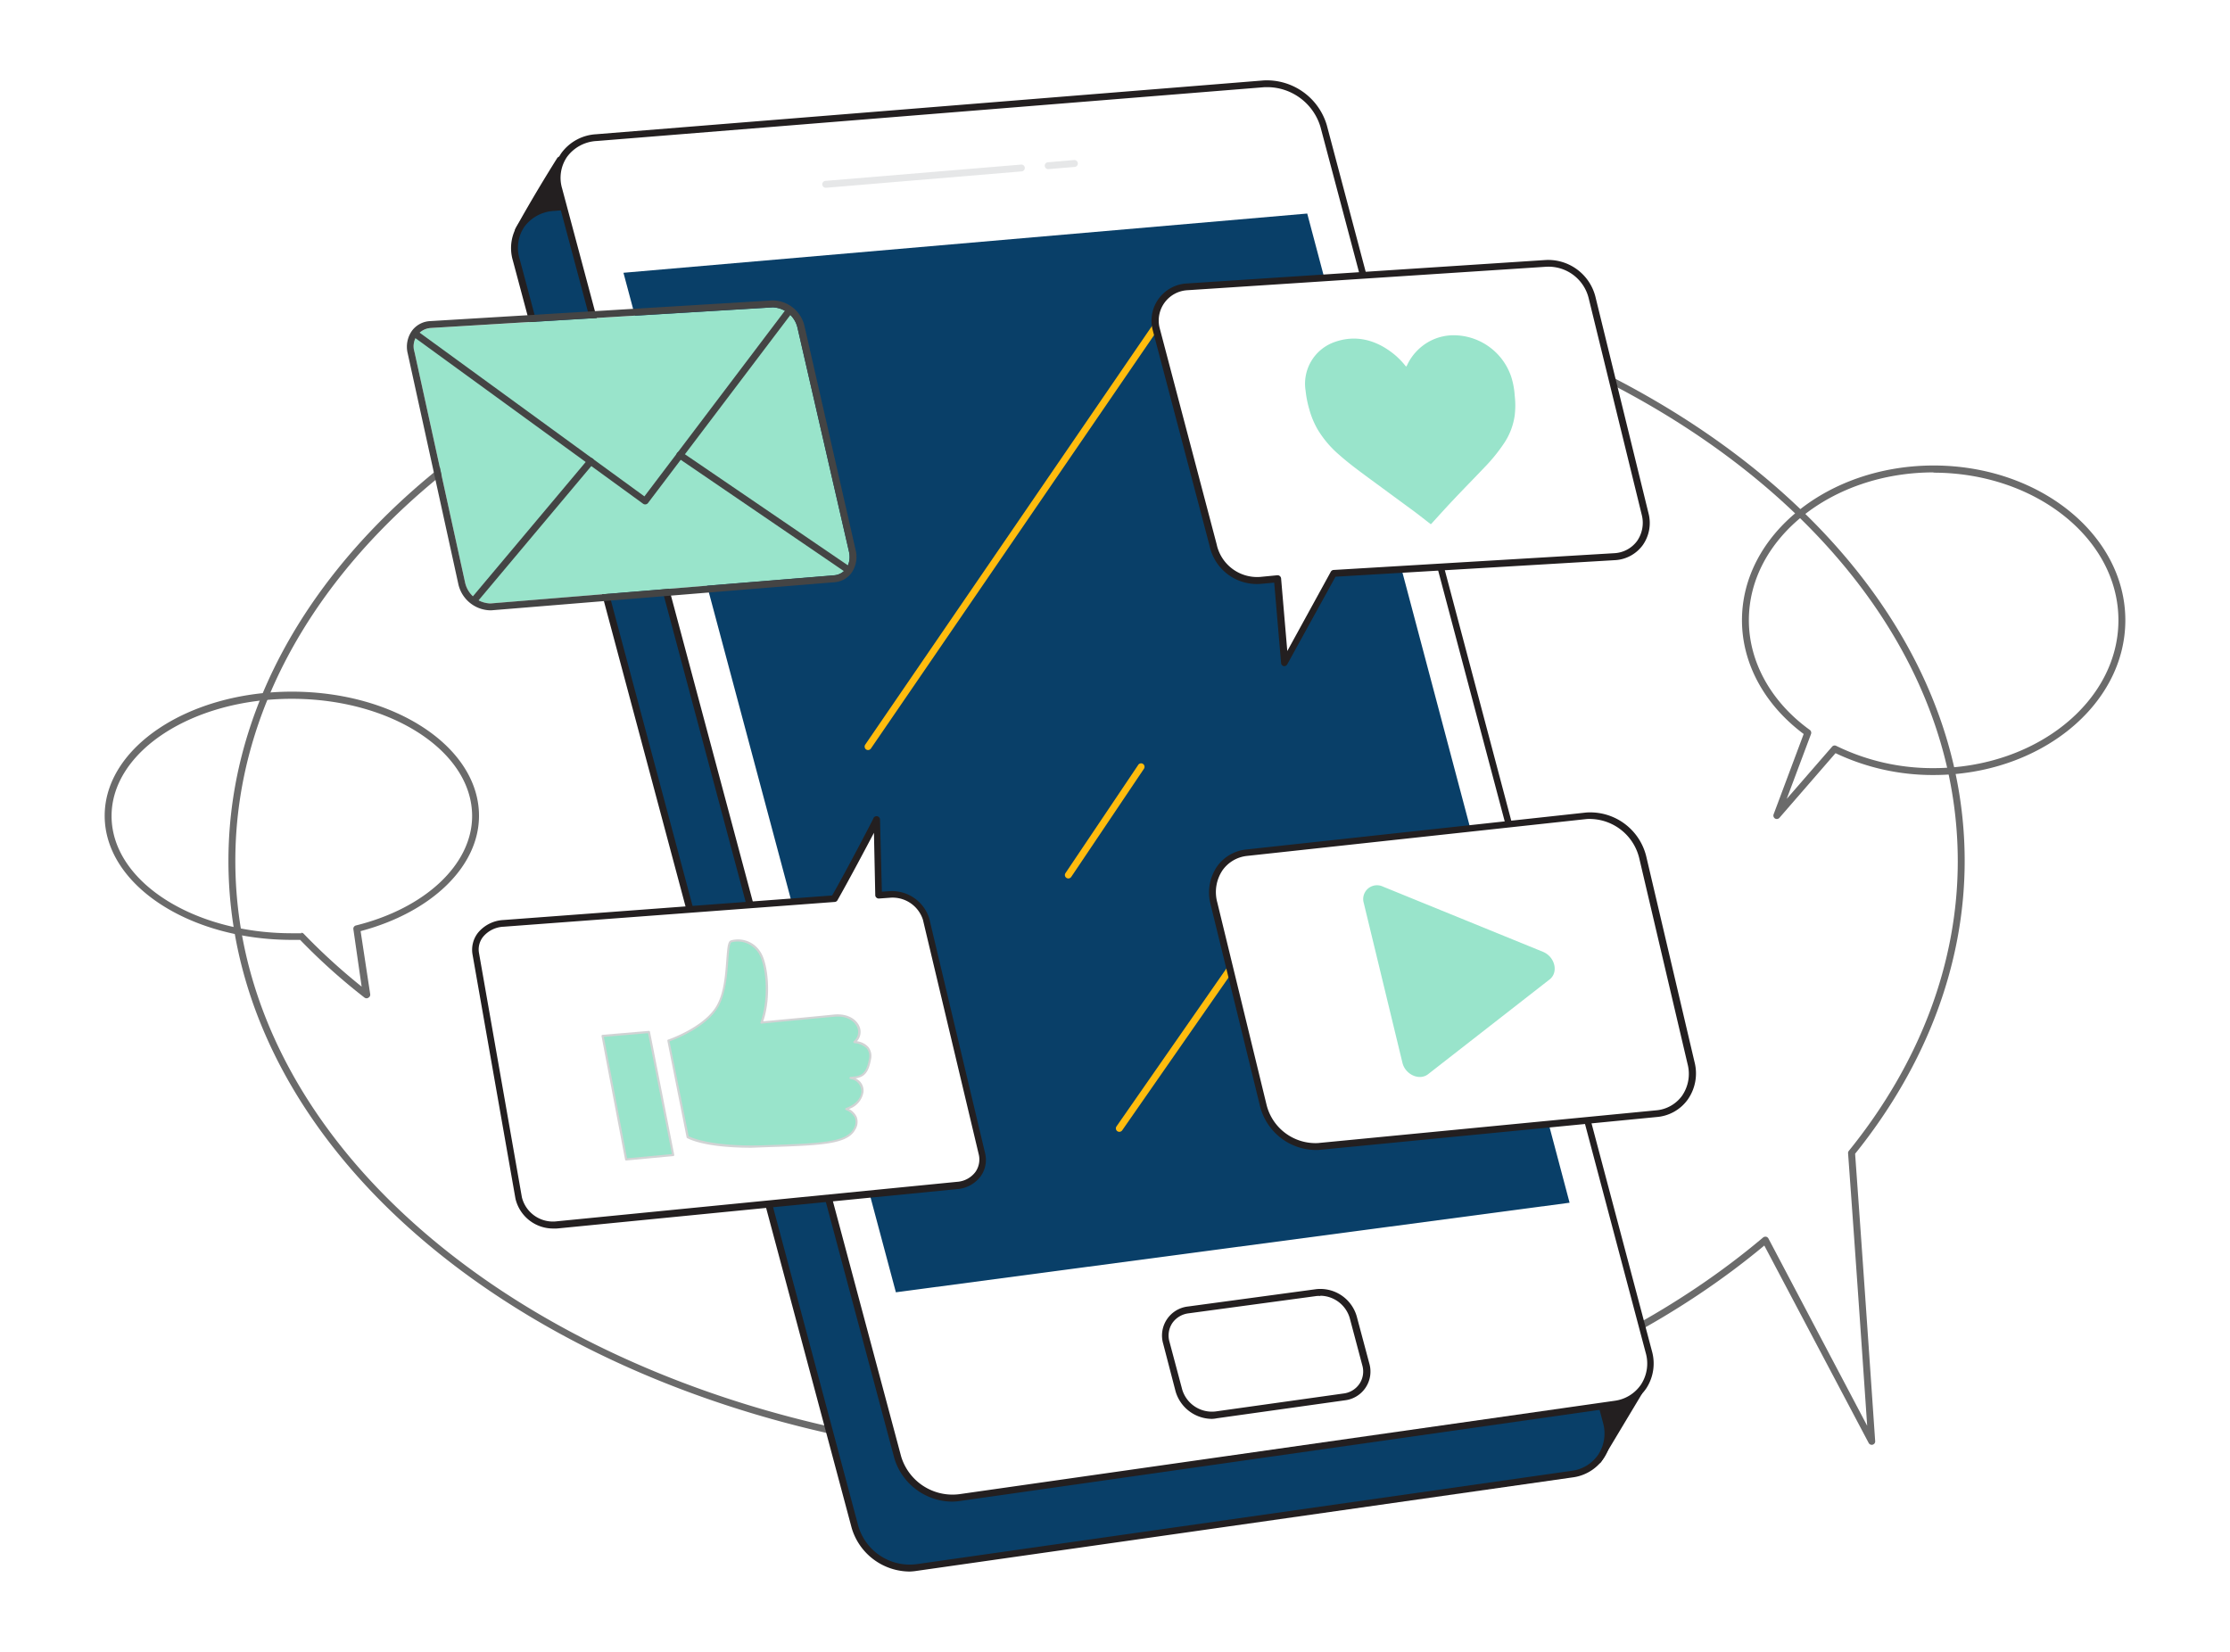 <svg xmlns="http://www.w3.org/2000/svg" width="540" height="400" viewBox="0 0 540 400">
  <g id="Modern_Marketing_Solutions" data-name="Modern Marketing Solutions" transform="translate(-4393 -2131)">
    <rect id="Rectangle_131" data-name="Rectangle 131" width="540" height="400" transform="translate(4393 2131)" fill="#fff"/>
    <g id="Group_30" data-name="Group 30" transform="translate(2206.407 -9.283)">
      <g id="_186_marketing_flatline" data-name="#186_marketing_flatline" transform="translate(2211.94 2159.735)">
        <path id="Path_959" data-name="Path 959" d="M281.649,359.26c-115.907,0-210.209-65.383-210.209-145.727S165.742,67.79,281.649,67.79s210.225,65.467,210.225,145.744c0,24.828-9.183,49.338-26.531,70.91,2.271,31.506,4.825,69.207,4.859,69.591a.818.818,0,0,1-.6.852.835.835,0,0,1-.968-.4l-25.279-47.819C403.249,340.093,344.394,359.26,281.649,359.26Zm0-289.8C166.66,69.46,73.11,134.092,73.11,213.533s93.5,144.057,208.539,144.057c62.762,0,121.6-19.268,161.421-52.878a.952.952,0,0,1,.7-.184.868.868,0,0,1,.584.434l23.909,45.348c-.718-10.552-2.755-40.372-4.625-65.984a.818.818,0,0,1,.184-.584c17.264-21.338,26.38-45.581,26.38-70.125C490.2,134.092,396.654,69.46,281.649,69.46Z" transform="translate(-41.47 -24.512)" fill="#6b6b6b"/>
        <path id="Path_960" data-name="Path 960" d="M113.51,70.434s3.874-7.146,10.018-17.014c0,0,19.735,14.743,19.568,13.925S113.51,70.434,113.51,70.434Z" transform="translate(-13.298 -34.134)" fill="#231f20"/>
        <path id="Path_961" data-name="Path 961" d="M113.846,71.6a.835.835,0,0,1-.735-1.236s3.957-7.28,10.1-17.064a.885.885,0,0,1,.551-.367.818.818,0,0,1,.651.15c6.846,5.109,18.116,13.357,19.268,13.825h0c.551.134.584.351.634.6a.885.885,0,0,1-.384.9c-.167.1-.317.2-.8,0-1.853-.25-18.8,1.8-29.185,3.189Zm10.3-16.7c-4.274,6.829-7.4,12.289-8.782,14.76,14.309-1.87,21.488-2.655,25.045-2.855-2.521-1.7-7.3-5.159-16.262-11.854Z" transform="translate(-13.634 -34.469)" fill="#231f20"/>
        <path id="Path_962" data-name="Path 962" d="M271.633,253.491l9.851-16.429L267.86,224.74Z" transform="translate(90.062 80.59)" fill="#231f20"/>
        <path id="Path_963" data-name="Path 963" d="M271.984,254.654h-.2a.8.8,0,0,1-.651-.718l-3.79-28.735a.835.835,0,0,1,.451-.852.8.8,0,0,1,.935.117l13.641,12.322a.835.835,0,0,1,.15,1.052l-9.851,16.429A.835.835,0,0,1,271.984,254.654Zm-2.655-27.482L272.5,251.3l8.265-13.775Z" transform="translate(89.711 80.262)" fill="#231f20"/>
        <path id="Path_964" data-name="Path 964" d="M368.993,372.224l-158.616,22.59a13.825,13.825,0,0,1-15.027-9.734l-82.03-307c-1.67-6.361,2.388-11.955,9.116-12.506l161.722-13.04a14.309,14.309,0,0,1,14.409,10.218L377.275,359.6a9.884,9.884,0,0,1-8.281,12.623Z" transform="translate(-13.676 -34.737)" fill="#093f68"/>
        <path id="Path_965" data-name="Path 965" d="M208.97,396.189A14.726,14.726,0,0,1,194.929,385.7L112.865,78.722a10.569,10.569,0,0,1,1.436-9.016,11.137,11.137,0,0,1,8.348-4.541L284.438,52.007A15.144,15.144,0,0,1,299.716,62.86l78.707,296.83a10.953,10.953,0,0,1-1.352,9.016,10.736,10.736,0,0,1-7.614,4.692h0L210.84,396A14.578,14.578,0,0,1,208.97,396.189ZM285.49,53.677h-.918L122.85,66.717a9.5,9.5,0,0,0-7.2,3.84,9.033,9.033,0,0,0-1.185,7.63l82.08,307.082A12.973,12.973,0,0,0,210.64,394.4L369.256,371.8h0a9.15,9.15,0,0,0,6.461-3.957,9.4,9.4,0,0,0,1.135-7.664L298.1,63.328a13.474,13.474,0,0,0-12.606-9.651Z" transform="translate(-14.022 -35.093)" fill="#231f20"/>
        <path id="Path_966" data-name="Path 966" d="M375.174,362.124l-158.616,22.59a13.791,13.791,0,0,1-15.027-9.734L119.5,67.932c-1.67-6.361,2.388-11.955,9.116-12.506l161.739-13.04A14.292,14.292,0,0,1,304.748,52.6l78.707,296.846a9.884,9.884,0,0,1-8.281,12.673Z" transform="translate(-9.538 -41.534)" fill="#fff"/>
        <path id="Path_967" data-name="Path 967" d="M215.148,386.035a14.743,14.743,0,0,1-14.042-10.485L119.044,68.485a10.619,10.619,0,0,1,1.436-9.016,11.187,11.187,0,0,1,8.348-4.541l161.739-13.04A15.144,15.144,0,0,1,305.827,52.74l78.724,296.83a11.02,11.02,0,0,1-1.352,9.016,10.77,10.77,0,0,1-7.63,4.692h0L216.952,385.884A14.578,14.578,0,0,1,215.148,386.035Zm76.52-342.511h-.9L129.028,56.563a9.467,9.467,0,0,0-7.179,3.84,8.966,8.966,0,0,0-1.2,7.63l82.1,307.065a12.99,12.99,0,0,0,14.092,9.133l158.617-22.607a9.149,9.149,0,0,0,6.462-3.957A9.334,9.334,0,0,0,383.048,350L304.291,53.157A13.491,13.491,0,0,0,291.668,43.523Zm83.85,318.9Z" transform="translate(-9.882 -41.869)" fill="#231f20"/>
        <path id="Path_968" data-name="Path 968" d="M128.73,75.532,294.309,61.19l63.53,239.528L194.7,322.406Z" transform="translate(-3.106 -28.931)" fill="#093f68"/>
        <path id="Path_969" data-name="Path 969" d="M250.585,242.928l-30.939,4.358a8.348,8.348,0,0,1-9.033-5.944l-3.072-11.454a6.211,6.211,0,0,1,5.326-7.931l31.005-4.208a8.348,8.348,0,0,1,8.916,5.944l3.039,11.437a6.161,6.161,0,0,1-5.243,7.8Z" transform="translate(49.501 75.875)" fill="#fff"/>
        <path id="Path_970" data-name="Path 970" d="M218.9,248.62a9.233,9.233,0,0,1-8.782-6.679l-3.005-11.554a7.068,7.068,0,0,1,6.044-8.983l30.989-4.191a9.166,9.166,0,0,1,9.834,6.545l3.055,11.437a7.012,7.012,0,0,1-5.944,8.933l-30.938,4.341A7.016,7.016,0,0,1,218.9,248.62Zm26.28-29.753a5.464,5.464,0,0,0-.9,0l-30.989,4.191a5.61,5.61,0,0,0-3.974,2.388,5.443,5.443,0,0,0-.668,4.508l3.072,11.537a7.514,7.514,0,0,0,8.114,5.326l30.939-4.341.117.818-.117-.818a5.443,5.443,0,0,0,3.89-2.371,5.359,5.359,0,0,0,.668-4.475l-3.039-11.437a7.514,7.514,0,0,0-7.113-5.393Z" transform="translate(49.199 75.51)" fill="#231f20"/>
        <path id="Path_971" data-name="Path 971" d="M158.4,59.7a.835.835,0,1,1,0-1.67l47.3-3.94a.818.818,0,0,1,.9.751.835.835,0,0,1-.768.9l-47.3,3.957Z" transform="translate(16.207 -33.688)" fill="#e6e7e8"/>
        <path id="Path_972" data-name="Path 972" d="M190.665,55.635a.835.835,0,0,1,0-1.67l6.278-.534a.837.837,0,1,1,.134,1.67l-6.261.518Z" transform="translate(37.81 -34.129)" fill="#e6e7e8"/>
        <path id="Path_973" data-name="Path 973" d="M164.546,183.539a.868.868,0,0,1-.484-.15.852.852,0,0,1-.217-1.152L238.762,72.858a.836.836,0,0,1,1.386.935L165.23,183.171a.868.868,0,0,1-.685.367Z" transform="translate(20.317 -21.365)" fill="#ffbc0e"/>
        <path id="Path_974" data-name="Path 974" d="M200.987,221a.868.868,0,0,1-.484-.15.835.835,0,0,1-.2-1.169l45.081-64.766a.835.835,0,0,1,1.369.952l-45.081,64.782a.851.851,0,0,1-.684.351Z" transform="translate(44.718 33.618)" fill="#ffbc0e"/>
        <path id="Path_975" data-name="Path 975" d="M193.584,168.8a.852.852,0,0,1-.468-.15.818.818,0,0,1-.217-1.152l17.615-26.2a.835.835,0,0,1,1.152-.234.852.852,0,0,1,.234,1.169l-17.615,26.2A.869.869,0,0,1,193.584,168.8Z" transform="translate(39.766 24.465)" fill="#ffbc0e"/>
        <path id="Path_976" data-name="Path 976" d="M200.136,139.682l-83.082,6.812a6.4,6.4,0,0,1-6.311-5.143L98.5,85.586a4.441,4.441,0,0,1,3.874-5.777L185.242,74.8a6.328,6.328,0,0,1,6.027,5.009l12.439,54.08C204.393,136.911,202.791,139.465,200.136,139.682Z" transform="translate(-23.487 -19.817)" fill="#99e4cb"/>
        <path id="Path_977" data-name="Path 977" d="M186.161,75.476a6.4,6.4,0,0,1,5.76,5.009l12.439,54.08c.685,2.972-.918,5.56-3.573,5.777l-83.082,6.812h-.384a6.445,6.445,0,0,1-5.927-5.143L99.156,86.246a4.441,4.441,0,0,1,3.874-5.777l82.865-5.009h.267m0-1.67h-.367L102.929,78.8a5.81,5.81,0,0,0-4.341,2.287,6.678,6.678,0,0,0-1.069,5.527l12.239,55.766a8.1,8.1,0,0,0,7.564,6.445h.518l83.082-6.8a5.61,5.61,0,0,0,4.074-2.271,6.829,6.829,0,0,0,.985-5.543l-12.355-54.1a8,8,0,0,0-7.38-6.311Z" transform="translate(-24.138 -20.494)" fill="#444"/>
        <path id="Path_978" data-name="Path 978" d="M154.288,122.313a.751.751,0,0,1-.484-.167l-55.1-40.072a.852.852,0,0,1-.184-1.169.818.818,0,0,1,1.169-.184l54.447,39.654,34.027-44.964a.84.84,0,0,1,1.336,1.018l-34.528,45.6A.852.852,0,0,1,154.288,122.313Z" transform="translate(-23.438 -19.629)" fill="#444"/>
        <path id="Path_979" data-name="Path 979" d="M177.473,124.831a.851.851,0,0,1-.467-.15L136.767,97.231a.818.818,0,0,1-.217-1.152.852.852,0,0,1,1.169-.234l40.289,27.466a.835.835,0,0,1-.467,1.519Z" transform="translate(2.031 -5.817)" fill="#444"/>
        <path id="Path_980" data-name="Path 980" d="M107.612,131.509a.935.935,0,0,1-.534-.184.851.851,0,0,1-.1-1.185l27.883-33.209A.836.836,0,0,1,136.147,98l-27.883,33.209A.835.835,0,0,1,107.612,131.509Z" transform="translate(-17.802 -5.199)" fill="#444"/>
        <path id="Path_981" data-name="Path 981" d="M300.355,68.415l-86.822,5.677A8.2,8.2,0,0,0,206,84.11l13.858,52.561a10.886,10.886,0,0,0,11.4,8.549l4.141-.4,1.67,20.336,11.871-21.705,68.188-4.091a8.1,8.1,0,0,0,7.2-10.2L311.458,76.63A10.919,10.919,0,0,0,300.355,68.415Z" transform="translate(48.501 -24.101)" fill="#fff"/>
        <path id="Path_982" data-name="Path 982" d="M237.532,166.28h-.167a.818.818,0,0,1-.668-.735l-1.67-19.485-3.339.3a11.688,11.688,0,0,1-12.305-9.2l-13.841-52.51a9.033,9.033,0,0,1,8.348-11.036l86.822-5.677a11.8,11.8,0,0,1,12.105,8.916l12.873,52.51a9.3,9.3,0,0,1-1.419,7.614,8.9,8.9,0,0,1-6.512,3.623l-67.888,4.024-11.688,21.221A.851.851,0,0,1,237.532,166.28Zm-1.67-22.006a.785.785,0,0,1,.534.2.836.836,0,0,1,.3.568l1.5,17.581,10.535-19.2a.835.835,0,0,1,.684-.434l68.188-4.074a7.3,7.3,0,0,0,5.293-2.939,7.7,7.7,0,0,0,1.152-6.261L311.18,77.2a10.018,10.018,0,0,0-10.352-7.63h0L214.006,75.25a7.363,7.363,0,0,0-6.762,8.983l13.841,52.51a10.018,10.018,0,0,0,10.535,7.931l4.124-.4Zm64.883-75.535Z" transform="translate(48.178 -24.425)" fill="#231f20"/>
        <path id="Path_983" data-name="Path 983" d="M258.017,124.587c-1.336-1.019-2.621-2.054-3.94-3.039l-11.07-8.131c-2.438-1.8-4.892-3.606-7.163-5.627a25.18,25.18,0,0,1-5.193-6.111,20.79,20.79,0,0,1-2.037-4.892,25.425,25.425,0,0,1-.9-4.541,10.7,10.7,0,0,1,6.812-11.688c5.009-1.87,10.018-.818,14.559,2.838a18.362,18.362,0,0,1,2.822,2.872l.2.217a.278.278,0,0,1,.133-.284,12.657,12.657,0,0,1,5.109-5.677,12.339,12.339,0,0,1,6.8-1.67A14.743,14.743,0,0,1,277.5,88.873a18.751,18.751,0,0,1,.851,4.558,20.273,20.273,0,0,1,0,4.825,16.1,16.1,0,0,1-2.538,6.679,41.393,41.393,0,0,1-4.775,5.894c-2.555,2.688-5.159,5.326-7.7,8.031-1.753,1.853-3.456,3.757-5.176,5.643Z" transform="translate(63.09 -17.111)" fill="#99e4cb"/>
        <path id="Path_984" data-name="Path 984" d="M207.563,167.292l-2.588.184-.467-18.366s-6.311,12.138-10.318,19.151l-80.143,5.994c-4.341.317-7.347,3.606-6.679,7.363l10.4,59.139a8.582,8.582,0,0,0,9.45,6.478l96.839-9.534a6.311,6.311,0,0,0,5.961-7.73L216.5,173.2A8.532,8.532,0,0,0,207.563,167.292Z" transform="translate(-17.473 29.944)" fill="#fff"/>
        <path id="Path_985" data-name="Path 985" d="M126.648,248.436a9.367,9.367,0,0,1-9.367-7.213l-10.4-59.139a6.678,6.678,0,0,1,1.319-5.259,8.532,8.532,0,0,1,6.144-3.089l79.625-5.944c3.957-6.979,10.018-18.633,10.018-18.75a.835.835,0,0,1,.918-.434.851.851,0,0,1,.651.8l.451,17.465,1.67-.117a9.467,9.467,0,0,1,9.8,6.6l13.507,56.768a6.829,6.829,0,0,1-1.052,5.66,7.8,7.8,0,0,1-5.643,3.106l-96.84,9.534q-.4.025-.8.017Zm77.438-95.821c-2.12,4.024-6.061,11.454-8.832,16.329a.819.819,0,0,1-.668.417l-80.143,5.994a6.83,6.83,0,0,0-5.009,2.454,4.893,4.893,0,0,0-.985,3.924l10.385,59.139a7.747,7.747,0,0,0,8.549,5.81l96.84-9.55a6.044,6.044,0,0,0,4.441-2.4,5.259,5.259,0,0,0,.785-4.308l-13.507-56.768a7.714,7.714,0,0,0-8.064-5.309h0l-2.571.184a.835.835,0,0,1-.618-.217.768.768,0,0,1-.284-.6Zm3.807,14.927Z" transform="translate(-17.804 29.595)" fill="#231f20"/>
        <path id="Path_986" data-name="Path 986" d="M142.8,209.693l-11.37,1.068-5.727-29.92,11.237-.952Z" transform="translate(-5.135 50.556)" fill="#99e4cb"/>
        <path id="Path_987" data-name="Path 987" d="M131.528,211.12a.267.267,0,0,1-.267-.2l-5.71-29.937a.267.267,0,0,1,.234-.3L137,179.73a.267.267,0,0,1,.284.217l5.877,29.8a.267.267,0,0,1-.234.3l-11.387,1.069Zm-5.41-29.937,5.61,29.4,10.869-1.018-5.777-29.286Z" transform="translate(-5.236 50.448)" fill="#d1d3d4"/>
        <path id="Path_988" data-name="Path 988" d="M135.25,190.853s9.2-3.089,12.072-8.649,1.67-14.76,3.122-15.378a6.194,6.194,0,0,1,6.762,2.521c2,2.8,2.788,11.32.618,17.147,0,0,12.188-1.152,17.682-1.67s7.563,4.191,4.809,6.395c0,0,4.458.15,3.74,4.174s-2.3,4.308-4.725,4.525a3.339,3.339,0,0,1,2.889,3.439c-.267,2.989-3.924,4.074-3.924,4.074s3.84,1.352,2.02,4.825-7.781,3.74-21.822,4.191-18.567-2.271-18.567-2.271Z" transform="translate(1.26 41.663)" fill="#99e4cb"/>
        <path id="Path_989" data-name="Path 989" d="M155.438,216.915c-11.587,0-15.394-2.254-15.561-2.354a.3.3,0,0,1-.117-.167L135.1,191.019a.267.267,0,0,1,.167-.3c.1,0,9.133-3.122,11.921-8.515,1.67-3.122,1.937-7.53,2.187-10.753s.367-4.441,1.069-4.742a6.4,6.4,0,0,1,7.079,2.6c2.054,2.872,2.788,11.17.785,17,2.187-.217,12.406-1.169,17.281-1.67,3.473-.267,5.426,1.4,6.044,2.939a3.339,3.339,0,0,1-.618,3.54,4.492,4.492,0,0,1,2.772,1.419,3.523,3.523,0,0,1,.618,2.989c-.618,3.473-1.853,4.291-3.757,4.592a3.189,3.189,0,0,1,1.937,3.339,5.243,5.243,0,0,1-3.506,4.074,4.091,4.091,0,0,1,1.887,1.97,3.456,3.456,0,0,1-.317,2.955c-1.937,3.69-8.231,3.89-22.039,4.341Zm-15.177-2.8c.718.367,5.543,2.6,18.366,2.187,13.591-.451,19.8-.651,21.589-4.057a3.056,3.056,0,0,0,.3-2.538,3.941,3.941,0,0,0-2.171-1.92.267.267,0,0,1,0-.5s3.473-1.069,3.723-3.857a2.972,2.972,0,0,0-2.655-3.156.261.261,0,0,1,.017-.518c2.271-.2,3.773-.334,4.475-4.291a3.039,3.039,0,0,0-.5-2.571,4.509,4.509,0,0,0-2.989-1.3.251.251,0,0,1-.234-.184.267.267,0,0,1,0-.284,2.822,2.822,0,0,0,.9-3.339c-.551-1.369-2.338-2.905-5.527-2.6-5.426.451-17.548,1.67-17.665,1.67a.234.234,0,0,1-.234-.1.267.267,0,0,1,0-.25c2.07-5.593,1.4-14.109-.584-16.9a5.977,5.977,0,0,0-6.445-2.438c-.451.2-.618,2.287-.768,4.308-.234,3.339-.584,7.747-2.237,10.953-2.688,5.176-10.552,8.2-12,8.716Z" transform="translate(1.158 41.564)" fill="#d1d3d4"/>
        <path id="Path_990" data-name="Path 990" d="M321.77,220.656l-81.946,7.931a13.023,13.023,0,0,1-13.357-9.884l-11.988-48.837c-1.5-6.128,2.054-11.688,7.947-12.322l82.28-8.949a13.073,13.073,0,0,1,13.658,10.018l11.688,49.772a9.584,9.584,0,0,1-8.281,12.272Z" transform="translate(54.085 29.576)" fill="#fff"/>
        <path id="Path_991" data-name="Path 991" d="M239.106,229.787a14.042,14.042,0,0,1-13.09-10.569l-11.971-48.854a11.22,11.22,0,0,1,1.5-9.15,9.885,9.885,0,0,1,7.163-4.191l82.263-8.949a13.958,13.958,0,0,1,14.576,10.7l11.688,49.772a11,11,0,0,1-1.67,9.049,10.235,10.235,0,0,1-7.447,4.207h0l-81.9,7.981Zm67.22-80.143a9.334,9.334,0,0,0-1.169,0l-82.263,8.933a8.348,8.348,0,0,0-5.977,3.489,9.484,9.484,0,0,0-1.252,7.814l11.921,48.971a12.222,12.222,0,0,0,12.405,9.266l81.946-7.931a8.632,8.632,0,0,0,6.261-3.523,9.367,9.367,0,0,0,1.336-7.7l-11.687-49.772A12.389,12.389,0,0,0,306.326,149.644Zm15.761,71.294Z" transform="translate(53.766 29.227)" fill="#231f20"/>
        <path id="Path_992" data-name="Path 992" d="M281.154,181.419l-29.4,22.924c-2.1,1.67-5.526.134-6.228-2.721l-9.383-38.769a3.339,3.339,0,0,1,4.642-3.924l38.8,15.812C282.473,175.959,283.358,179.7,281.154,181.419Z" transform="translate(68.737 36.304)" fill="#99e4cb"/>
        <path id="Path_993" data-name="Path 993" d="M299.382,183.333a.785.785,0,0,1-.417-.117.835.835,0,0,1-.35-1.018l7.28-19.451c-9.517-7.1-14.943-17.1-14.943-27.549,0-20.67,20.82-37.467,46.416-37.467s46.416,16.8,46.416,37.467-20.821,37.484-46.416,37.484a54.9,54.9,0,0,1-23.759-5.293l-13.591,15.661A.868.868,0,0,1,299.382,183.333ZM337.366,99.4c-24.677,0-44.746,16.062-44.746,35.8,0,10.1,5.376,19.785,14.76,26.564a.868.868,0,0,1,.3.968l-5.894,15.728,10.986-12.639a.818.818,0,0,1,1-.2,53.093,53.093,0,0,0,23.592,5.393c24.661,0,44.746-16.062,44.746-35.814S361.96,99.466,337.3,99.466Z" transform="translate(105.524 -4.462)" fill="#6b6b6b"/>
        <path id="Path_994" data-name="Path 994" d="M116.92,204.779a.835.835,0,0,1-.518-.167,146.507,146.507,0,0,1-15.578-13.975h-2c-25.045,0-45.331-13.457-45.331-30.054S73.826,130.53,98.821,130.53s45.314,13.457,45.314,30.054c0,12.289-11.487,23.375-28.668,27.933l2.321,15.261a.8.8,0,0,1-.4.835.785.785,0,0,1-.468.167Zm-15.828-15.862a.8.8,0,0,1,.6.25,148.115,148.115,0,0,0,14.025,12.789l-2-13.875a.818.818,0,0,1,.618-.935c16.83-4.174,28.134-14.826,28.134-26.5,0-15.645-19.585-28.384-43.645-28.384S55.16,144.972,55.16,160.65s19.585,28.384,43.661,28.384h2.3Z" transform="translate(-53.49 17.502)" fill="#6b6b6b"/>
      </g>
    </g>
  </g>
</svg>
